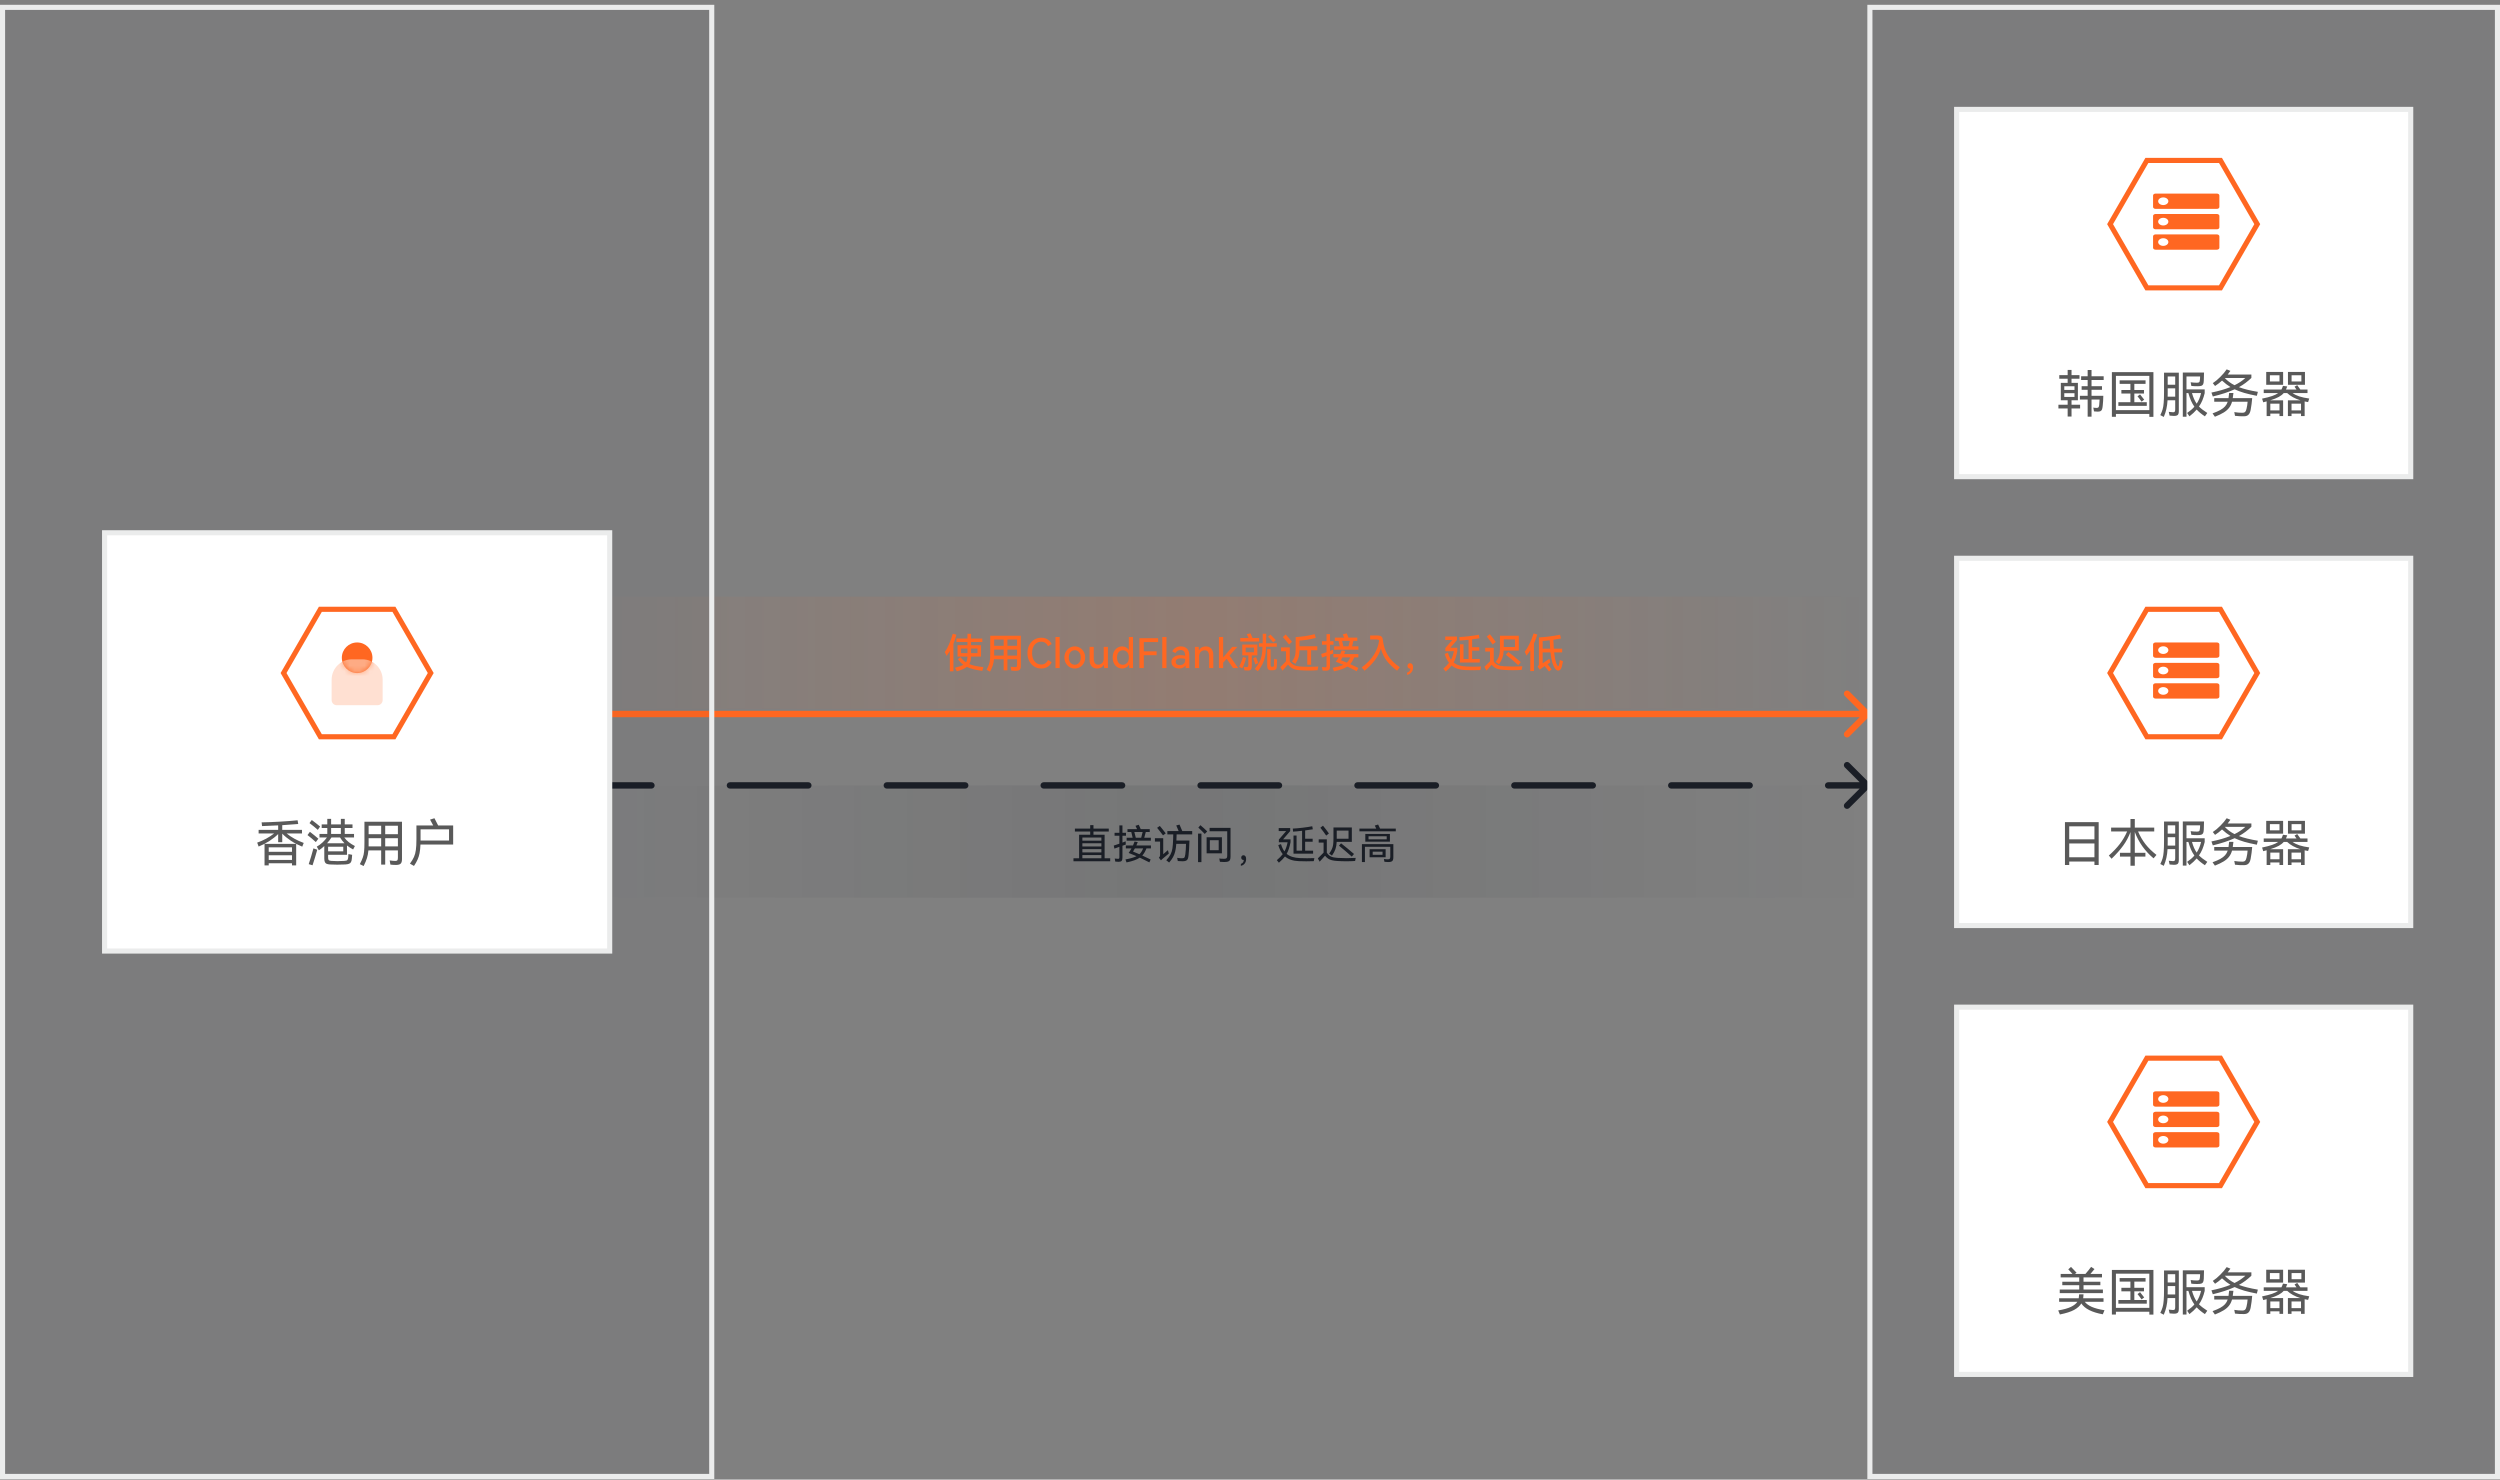 <svg width="490" height="290" viewBox="0 0 490 290" fill="none" xmlns="http://www.w3.org/2000/svg">
<rect x="0" y="0" width="490" height="290" fill="#808080" stroke="none"/>
<rect x="103" y="116.942" width="263" height="22" fill="url(#paint0_linear_673_38348)"/>
<path d="M187.456 124.398C187.291 125.033 187.096 125.628 186.872 126.182V131.582H186.168V127.598C185.949 127.972 185.741 128.294 185.544 128.566L185.176 127.814C185.469 127.404 185.752 126.881 186.024 126.246C186.301 125.606 186.541 124.929 186.744 124.214L187.456 124.398ZM192.528 131.494C191.867 131.404 191.291 131.294 190.8 131.166C190.315 131.044 189.883 130.892 189.504 130.71C189.296 130.876 189.032 131.028 188.712 131.166C188.397 131.305 188.008 131.444 187.544 131.582L187.168 130.886C187.893 130.705 188.44 130.508 188.808 130.294C188.403 130.001 188.051 129.638 187.752 129.206L188.264 128.79C188.557 129.212 188.912 129.556 189.328 129.822C189.429 129.678 189.501 129.516 189.544 129.334C189.592 129.153 189.619 128.94 189.624 128.694H187.68V126.462H189.624V125.83H187.464V125.15H189.624V124.222H190.328V125.15H192.536V125.83H190.328V126.462H192.28V128.694H190.328C190.312 129.324 190.197 129.814 189.984 130.166C190.667 130.444 191.584 130.638 192.736 130.75L192.528 131.494ZM189.624 127.11H188.368V128.014H189.624V127.11ZM191.584 128.014V127.11H190.328V128.014H191.584ZM194.088 124.606H200.088V130.51C200.088 130.772 200.053 130.972 199.984 131.11C199.92 131.249 199.813 131.345 199.664 131.398C199.515 131.457 199.304 131.486 199.032 131.486C198.808 131.486 198.536 131.47 198.216 131.438L198.088 130.678C198.429 130.726 198.712 130.753 198.936 130.758C199.101 130.758 199.211 130.726 199.264 130.662C199.317 130.593 199.344 130.46 199.344 130.262V129.222H197.456V131.382H196.72V129.222H194.816C194.779 129.66 194.701 130.062 194.584 130.43C194.467 130.793 194.288 131.198 194.048 131.646L193.368 131.27C193.587 130.854 193.744 130.51 193.84 130.238C193.936 129.966 194 129.665 194.032 129.334C194.069 128.998 194.088 128.524 194.088 127.91V124.606ZM196.72 126.582V125.342H194.856V126.582H196.72ZM197.456 126.582H199.344V125.342H197.456V126.582ZM194.856 128.494H196.72V127.318H194.856V128.182V128.494ZM197.456 127.318V128.494H199.344V127.318H197.456ZM204.072 130.246C204.387 130.246 204.656 130.169 204.88 130.014C205.104 129.86 205.283 129.644 205.416 129.366L206.12 129.782C205.965 130.161 205.707 130.465 205.344 130.694C204.981 130.918 204.563 131.03 204.088 131.03C203.587 131.03 203.128 130.905 202.712 130.654C202.301 130.398 201.976 130.041 201.736 129.582C201.496 129.124 201.376 128.598 201.376 128.006C201.376 127.414 201.496 126.889 201.736 126.43C201.976 125.972 202.301 125.617 202.712 125.366C203.128 125.116 203.587 124.99 204.088 124.99C204.563 124.99 204.981 125.105 205.344 125.334C205.707 125.558 205.965 125.86 206.12 126.238L205.416 126.654C205.283 126.377 205.104 126.161 204.88 126.006C204.656 125.852 204.387 125.774 204.072 125.774C203.725 125.774 203.416 125.868 203.144 126.054C202.872 126.236 202.661 126.497 202.512 126.838C202.363 127.174 202.288 127.564 202.288 128.006C202.288 128.449 202.363 128.841 202.512 129.182C202.661 129.518 202.872 129.78 203.144 129.966C203.416 130.153 203.725 130.246 204.072 130.246ZM207.697 130.942H206.873V124.854H207.697V130.942ZM208.625 128.862C208.625 128.441 208.719 128.065 208.905 127.734C209.092 127.404 209.34 127.148 209.649 126.966C209.964 126.785 210.303 126.694 210.665 126.694C211.023 126.694 211.356 126.785 211.665 126.966C211.975 127.148 212.223 127.404 212.409 127.734C212.596 128.065 212.689 128.441 212.689 128.862C212.689 129.284 212.596 129.66 212.409 129.99C212.223 130.321 211.975 130.577 211.665 130.758C211.356 130.94 211.023 131.03 210.665 131.03C210.303 131.03 209.964 130.94 209.649 130.758C209.34 130.577 209.092 130.321 208.905 129.99C208.719 129.66 208.625 129.284 208.625 128.862ZM209.489 128.862C209.489 129.3 209.599 129.646 209.817 129.902C210.041 130.158 210.321 130.286 210.657 130.286C210.999 130.286 211.279 130.158 211.497 129.902C211.716 129.646 211.825 129.3 211.825 128.862C211.825 128.425 211.713 128.078 211.489 127.822C211.271 127.566 210.993 127.438 210.657 127.438C210.321 127.438 210.041 127.566 209.817 127.822C209.599 128.078 209.489 128.425 209.489 128.862ZM216.327 126.79H217.151V130.942H216.423C216.413 130.676 216.394 130.452 216.367 130.27C216.234 130.526 216.05 130.718 215.815 130.846C215.581 130.969 215.319 131.03 215.031 131.03C214.583 131.03 214.226 130.884 213.959 130.59C213.693 130.297 213.559 129.873 213.559 129.318V126.79H214.375V129.078C214.375 129.457 214.447 129.753 214.591 129.966C214.735 130.174 214.954 130.278 215.247 130.278C215.546 130.278 215.799 130.172 216.007 129.958C216.221 129.745 216.327 129.444 216.327 129.054V126.79ZM221.254 124.854H222.07V130.942H221.35C221.324 130.58 221.305 130.353 221.294 130.262C221.145 130.518 220.948 130.71 220.702 130.838C220.462 130.966 220.206 131.03 219.934 131.03C219.609 131.03 219.305 130.945 219.022 130.774C218.74 130.604 218.513 130.356 218.342 130.03C218.172 129.7 218.086 129.31 218.086 128.862C218.086 128.42 218.172 128.036 218.342 127.71C218.513 127.38 218.74 127.129 219.022 126.958C219.305 126.782 219.609 126.694 219.934 126.694C220.196 126.694 220.441 126.753 220.67 126.87C220.905 126.988 221.1 127.161 221.254 127.39V124.854ZM220.07 130.294C220.396 130.294 220.673 130.177 220.902 129.942C221.137 129.708 221.254 129.348 221.254 128.862C221.254 128.382 221.137 128.028 220.902 127.798C220.673 127.569 220.396 127.454 220.07 127.454C219.729 127.454 219.454 127.577 219.246 127.822C219.044 128.068 218.942 128.414 218.942 128.862C218.942 129.316 219.044 129.668 219.246 129.918C219.454 130.169 219.729 130.294 220.07 130.294ZM223.328 125.086H226.992V125.846H224.184V127.662H226.696V128.422H224.184V130.942H223.328V125.086ZM228.627 130.942H227.803V124.854H228.627V130.942ZM231.443 126.694C231.939 126.694 232.339 126.841 232.643 127.134C232.952 127.428 233.107 127.849 233.107 128.398V130.942H232.395C232.384 130.702 232.371 130.532 232.355 130.43C232.099 130.83 231.688 131.03 231.123 131.03C230.846 131.03 230.59 130.98 230.355 130.878C230.126 130.777 229.942 130.63 229.803 130.438C229.664 130.246 229.595 130.014 229.595 129.742C229.595 129.332 229.763 129.006 230.099 128.766C230.435 128.526 230.864 128.406 231.387 128.406C231.68 128.406 231.982 128.446 232.291 128.526V128.51C232.291 128.132 232.216 127.854 232.067 127.678C231.918 127.497 231.694 127.406 231.395 127.406C231.155 127.406 230.952 127.46 230.787 127.566C230.627 127.668 230.491 127.817 230.379 128.014L229.771 127.662C229.904 127.369 230.12 127.134 230.419 126.958C230.718 126.782 231.059 126.694 231.443 126.694ZM232.291 129.15C231.971 129.07 231.691 129.03 231.451 129.03C231.131 129.03 230.883 129.092 230.707 129.214C230.531 129.337 230.443 129.508 230.443 129.726C230.443 129.924 230.515 130.081 230.659 130.198C230.803 130.31 230.992 130.366 231.227 130.366C231.52 130.366 231.771 130.284 231.979 130.118C232.187 129.948 232.291 129.713 232.291 129.414V129.15ZM236.337 126.694C236.785 126.694 237.142 126.841 237.409 127.134C237.676 127.428 237.809 127.852 237.809 128.406V130.942H236.985V128.654C236.985 128.27 236.913 127.974 236.769 127.766C236.625 127.558 236.406 127.454 236.113 127.454C235.814 127.454 235.558 127.561 235.345 127.774C235.137 127.982 235.033 128.281 235.033 128.67V130.942H234.209V126.79H234.937C234.948 127.052 234.964 127.278 234.985 127.47C235.124 127.214 235.308 127.022 235.537 126.894C235.772 126.761 236.038 126.694 236.337 126.694ZM240.984 128.494L242.688 130.942H241.68L240.424 129.118L239.736 129.886V130.942H238.912V124.854H239.736V128.854L241.528 126.79H242.512L240.984 128.494ZM246.8 125.054V125.734H243.096V125.054H244.728C244.568 124.681 244.451 124.428 244.376 124.294L245.096 124.142C245.219 124.388 245.352 124.692 245.496 125.054H246.8ZM250.248 126.758H248.144C248.128 127.526 248.064 128.174 247.952 128.702C247.845 129.23 247.683 129.71 247.464 130.142C247.245 130.569 246.941 131.044 246.552 131.566L245.928 131.118C246.312 130.649 246.608 130.22 246.816 129.83C247.024 129.441 247.176 129.012 247.272 128.542C247.368 128.068 247.429 127.473 247.456 126.758H246.744V126.078H247.48V126.062L247.496 124.214H248.184L248.152 126.062V126.078H250.248V126.758ZM249.568 125.902C249.445 125.753 249.155 125.436 248.696 124.95L248.544 124.79L249.008 124.374C249.205 124.572 249.416 124.79 249.64 125.03C249.763 125.153 249.899 125.294 250.048 125.454L249.568 125.902ZM246.44 128.454H245.352V130.494C245.352 130.846 245.296 131.089 245.184 131.222C245.077 131.356 244.883 131.422 244.6 131.422C244.403 131.428 244.173 131.417 243.912 131.39L243.784 130.694C243.955 130.732 244.136 130.75 244.328 130.75C244.461 130.75 244.552 130.716 244.6 130.646C244.648 130.572 244.672 130.449 244.672 130.278V128.454H243.488V126.326H246.44V128.454ZM245.776 126.934H244.152V127.846H245.776V126.934ZM250.304 129.254C250.304 129.596 250.291 130.02 250.264 130.526C250.259 130.836 250.195 131.054 250.072 131.182C249.949 131.31 249.747 131.374 249.464 131.374H249.096C248.845 131.374 248.661 131.305 248.544 131.166C248.427 131.028 248.368 130.812 248.368 130.518V127.246H249.04V130.366C249.04 130.489 249.061 130.574 249.104 130.622C249.147 130.665 249.216 130.686 249.312 130.686H249.416C249.528 130.686 249.603 130.665 249.64 130.622C249.677 130.58 249.696 130.497 249.696 130.374C249.712 129.91 249.72 129.497 249.72 129.134L250.304 129.254ZM244.24 128.974C244.069 129.657 243.819 130.332 243.488 130.998L242.872 130.694C243.005 130.428 243.141 130.116 243.28 129.758C243.424 129.396 243.541 129.065 243.632 128.766L244.24 128.974ZM246.04 130.222L245.944 129.926C245.917 129.846 245.869 129.705 245.8 129.502C245.731 129.3 245.669 129.137 245.616 129.014L246.184 128.79C246.403 129.34 246.549 129.732 246.624 129.966L246.04 130.222ZM254.704 127.446C254.688 128.028 254.624 128.505 254.512 128.878C254.4 129.252 254.195 129.665 253.896 130.118L253.232 129.662C253.445 129.364 253.603 129.092 253.704 128.846C253.805 128.601 253.872 128.334 253.904 128.046C253.936 127.753 253.952 127.35 253.952 126.838V124.87C254.603 124.833 255.245 124.766 255.88 124.67C256.52 124.569 257.115 124.444 257.664 124.294L257.896 125.03C257.421 125.158 256.899 125.27 256.328 125.366C255.757 125.457 255.219 125.521 254.712 125.558V126.67H258.192V127.446H256.976V130.294H256.224V127.446H254.704ZM252.656 126.326C252.533 126.156 252.341 125.916 252.08 125.606C251.824 125.292 251.611 125.044 251.44 124.862L251.992 124.358C252.152 124.518 252.355 124.742 252.6 125.03C252.851 125.318 253.059 125.572 253.224 125.79L252.656 126.326ZM254.864 130.638C255.403 130.676 255.976 130.694 256.584 130.694C257.229 130.694 257.832 130.676 258.392 130.638L258.232 131.366C257.624 131.409 257.056 131.43 256.528 131.43C256 131.43 255.432 131.409 254.824 131.366C254.403 131.34 254.053 131.284 253.776 131.198C253.504 131.118 253.267 131.004 253.064 130.854C252.867 130.705 252.659 130.505 252.44 130.254L251.368 131.454L250.944 130.758L252.048 129.614V127.646H251.08V126.886H252.8V129.606C253.035 129.942 253.304 130.19 253.608 130.35C253.912 130.505 254.331 130.601 254.864 130.638ZM266.248 126.678V127.342H261.488V126.678H262.6L262.352 125.614H261.632V124.966H263.448C263.331 124.678 263.24 124.468 263.176 124.334L263.96 124.142C264.013 124.254 264.059 124.361 264.096 124.462C264.139 124.564 264.176 124.654 264.208 124.734C264.219 124.766 264.248 124.844 264.296 124.966H266.032V125.614H265.272L265.008 126.678H266.248ZM261.312 128.094L260.688 128.31V130.582C260.688 130.817 260.661 130.996 260.608 131.118C260.56 131.246 260.477 131.334 260.36 131.382C260.248 131.436 260.088 131.462 259.88 131.462C259.667 131.462 259.448 131.449 259.224 131.422L259.104 130.734C259.291 130.766 259.493 130.785 259.712 130.79C259.824 130.79 259.899 130.766 259.936 130.718C259.979 130.665 260 130.572 260 130.438V128.558L259.096 128.878L258.952 128.182C259.325 128.07 259.675 127.956 260 127.838V126.366H259.112V125.678H260V124.286H260.688V125.678H261.36V126.366H260.688V127.582C260.864 127.518 261.061 127.441 261.28 127.35L261.312 128.094ZM263.048 125.614L263.304 126.678H264.304C264.395 126.353 264.483 125.998 264.568 125.614H263.048ZM263.688 127.598C263.624 127.764 263.541 127.964 263.44 128.198H266.24V128.854H265.416C265.203 129.398 264.941 129.836 264.632 130.166C265.261 130.454 265.795 130.705 266.232 130.918L265.92 131.566C265.269 131.214 264.653 130.908 264.072 130.646C263.779 130.844 263.419 131.017 262.992 131.166C262.571 131.316 262.059 131.452 261.456 131.574L261.216 130.894C262.149 130.718 262.848 130.521 263.312 130.302C262.907 130.126 262.413 129.924 261.832 129.694C262.003 129.46 262.176 129.18 262.352 128.854H261.344V128.198H262.68C262.824 127.873 262.92 127.63 262.968 127.47L263.688 127.598ZM263.128 128.854C263.016 129.068 262.909 129.249 262.808 129.398C263.091 129.5 263.48 129.66 263.976 129.878C264.248 129.628 264.475 129.286 264.656 128.854H263.128ZM271.032 125.382C271.155 126.529 271.48 127.54 272.008 128.414C272.536 129.289 273.32 130.076 274.36 130.774L273.824 131.454C272.981 130.83 272.304 130.182 271.792 129.51C271.285 128.833 270.907 128.044 270.656 127.142C270.165 128.689 269.099 130.129 267.456 131.462L266.888 130.822C267.981 130.001 268.795 129.15 269.328 128.27C269.861 127.385 270.189 126.473 270.312 125.534C270.264 125.46 270.187 125.409 270.08 125.382C269.979 125.35 269.837 125.334 269.656 125.334H268.544V124.55H269.952C270.304 124.55 270.565 124.614 270.736 124.742C270.907 124.87 271.005 125.084 271.032 125.382ZM276.368 129.982C276.539 129.982 276.68 130.052 276.792 130.19C276.904 130.324 276.96 130.526 276.96 130.798C276.96 131.193 276.851 131.521 276.632 131.782C276.413 132.049 276.133 132.214 275.792 132.278V131.83C276.187 131.724 276.4 131.462 276.432 131.046C276.416 131.052 276.395 131.054 276.368 131.054C276.219 131.054 276.096 131.004 276 130.902C275.909 130.796 275.864 130.668 275.864 130.518C275.864 130.369 275.909 130.244 276 130.142C276.096 130.036 276.219 129.982 276.368 129.982ZM287.84 125.398C287.029 125.484 286.448 125.537 286.096 125.558L286.032 124.862C286.587 124.836 287.229 124.78 287.96 124.694C288.691 124.609 289.32 124.513 289.848 124.406L289.976 125.102C289.597 125.172 289.117 125.241 288.536 125.31V126.854H289.936V127.526H288.536V129.166H290.032V129.854H286.152V126.27H286.848V129.166H287.84V125.398ZM287.456 130.638C288.085 130.66 288.557 130.67 288.872 130.67C289.181 130.67 289.651 130.66 290.28 130.638L290.152 131.334C289.72 131.356 289.227 131.366 288.672 131.366C288.123 131.366 287.627 131.356 287.184 131.334C286.075 131.292 285.184 130.993 284.512 130.438C284.219 130.828 283.837 131.225 283.368 131.63L282.896 131.054C283.349 130.676 283.72 130.294 284.008 129.91C283.656 129.452 283.376 128.87 283.168 128.166L283.792 127.95C283.936 128.473 284.141 128.921 284.408 129.294C284.643 128.852 284.829 128.297 284.968 127.63H283.288V127.014L284.648 125.446H283.264V124.758H285.568V125.446L284.256 126.958H285.632V127.614C285.547 128.084 285.445 128.497 285.328 128.854C285.216 129.206 285.075 129.534 284.904 129.838C285.203 130.094 285.56 130.286 285.976 130.414C286.397 130.537 286.891 130.612 287.456 130.638ZM292.552 126.31C292.419 126.108 292.232 125.844 291.992 125.518C291.752 125.188 291.56 124.937 291.416 124.766L292.008 124.302C292.163 124.478 292.357 124.721 292.592 125.03C292.827 125.34 293.019 125.604 293.168 125.822L292.552 126.31ZM293.152 129.742C293.392 129.422 293.571 129.132 293.688 128.87C293.805 128.604 293.885 128.313 293.928 127.998C293.971 127.684 293.992 127.27 293.992 126.758V124.606H297.688V127.518H294.72C294.699 128.062 294.619 128.532 294.48 128.926C294.347 129.321 294.12 129.745 293.8 130.198L293.152 129.742ZM296.936 126.814V125.326H294.736V126.814H296.936ZM294.832 130.59C295.525 130.628 296.12 130.646 296.616 130.646C297.112 130.646 297.704 130.628 298.392 130.59L298.248 131.302C297.709 131.34 297.133 131.358 296.52 131.358C295.901 131.358 295.323 131.34 294.784 131.302C294.357 131.276 294.003 131.228 293.72 131.158C293.437 131.089 293.189 130.988 292.976 130.854C292.768 130.721 292.565 130.537 292.368 130.302L291.664 131.086L291.352 131.438L290.936 130.694L292.04 129.614V127.702H291.104V126.966H292.776V129.63C292.989 129.95 293.245 130.182 293.544 130.326C293.848 130.47 294.277 130.558 294.832 130.59ZM295.624 127.774C295.992 128.052 296.408 128.38 296.872 128.758C297.336 129.132 297.736 129.47 298.072 129.774L297.576 130.374C297.235 130.065 296.824 129.705 296.344 129.294C295.864 128.884 295.467 128.558 295.152 128.318L295.624 127.774ZM301.32 124.358C301.123 125.004 300.901 125.593 300.656 126.126V131.534H299.936V127.47C299.717 127.828 299.469 128.174 299.192 128.51L298.848 127.75C299.173 127.329 299.496 126.785 299.816 126.118C300.136 125.452 300.392 124.798 300.584 124.158L301.32 124.358ZM306.336 129.59C306.325 129.686 306.296 129.846 306.248 130.07C306.2 130.289 306.155 130.484 306.112 130.654C306.043 130.926 305.949 131.124 305.832 131.246C305.715 131.374 305.571 131.438 305.4 131.438C305.219 131.438 305.04 131.34 304.864 131.142C304.688 130.95 304.525 130.649 304.376 130.238C304.163 129.668 304.003 128.878 303.896 127.87H302.36V130.006C302.408 129.974 302.464 129.937 302.528 129.894C302.592 129.852 302.661 129.804 302.736 129.75L303.672 129.126L303.872 129.83L303.312 130.19C303.653 130.585 303.925 130.926 304.128 131.214L303.6 131.606C303.445 131.393 303.168 131.044 302.768 130.558C302.709 130.596 302.656 130.63 302.608 130.662C302.565 130.689 302.528 130.713 302.496 130.734C302.251 130.9 302.011 131.073 301.776 131.254L301.384 130.646C301.475 130.561 301.536 130.484 301.568 130.414C301.605 130.345 301.624 130.265 301.624 130.174V124.942C302.291 124.9 302.989 124.833 303.72 124.742C304.451 124.646 305.136 124.534 305.776 124.406L305.952 125.142C305.531 125.233 305.035 125.318 304.464 125.398C304.469 125.932 304.496 126.51 304.544 127.134H306.184V127.87H304.608C304.715 128.836 304.864 129.572 305.056 130.078C305.109 130.222 305.171 130.348 305.24 130.454C305.315 130.556 305.368 130.606 305.4 130.606C305.427 130.606 305.459 130.561 305.496 130.47C305.539 130.374 305.576 130.262 305.608 130.134C305.656 129.862 305.699 129.604 305.736 129.358L306.336 129.59ZM302.36 127.134H303.832C303.805 126.761 303.776 126.214 303.744 125.494C303.141 125.574 302.68 125.625 302.36 125.646V127.134Z" fill="#FF6721"/>
<rect x="103" y="153.942" width="263" height="22" fill="url(#paint1_linear_673_38348)"/>
<path d="M120 153.317C119.655 153.317 119.375 153.597 119.375 153.942C119.375 154.287 119.655 154.567 120 154.567V153.317ZM366.442 154.384C366.686 154.14 366.686 153.744 366.442 153.5L362.464 149.523C362.22 149.279 361.825 149.279 361.581 149.523C361.337 149.767 361.337 150.163 361.581 150.407L365.116 153.942L361.581 157.478C361.337 157.722 361.337 158.118 361.581 158.362C361.825 158.606 362.22 158.606 362.464 158.362L366.442 154.384ZM127.688 154.567C128.033 154.567 128.312 154.287 128.312 153.942C128.312 153.597 128.033 153.317 127.688 153.317V154.567ZM143.062 153.317C142.717 153.317 142.438 153.597 142.438 153.942C142.438 154.287 142.717 154.567 143.062 154.567V153.317ZM158.438 154.567C158.783 154.567 159.062 154.287 159.062 153.942C159.062 153.597 158.783 153.317 158.438 153.317V154.567ZM173.812 153.317C173.467 153.317 173.188 153.597 173.188 153.942C173.188 154.287 173.467 154.567 173.812 154.567V153.317ZM189.188 154.567C189.533 154.567 189.812 154.287 189.812 153.942C189.812 153.597 189.533 153.317 189.188 153.317V154.567ZM204.562 153.317C204.217 153.317 203.938 153.597 203.938 153.942C203.938 154.287 204.217 154.567 204.562 154.567V153.317ZM219.938 154.567C220.283 154.567 220.562 154.287 220.562 153.942C220.562 153.597 220.283 153.317 219.938 153.317V154.567ZM235.312 153.317C234.967 153.317 234.688 153.597 234.688 153.942C234.688 154.287 234.967 154.567 235.312 154.567V153.317ZM250.688 154.567C251.033 154.567 251.312 154.287 251.312 153.942C251.312 153.597 251.033 153.317 250.688 153.317V154.567ZM266.062 153.317C265.717 153.317 265.438 153.597 265.438 153.942C265.438 154.287 265.717 154.567 266.062 154.567V153.317ZM281.438 154.567C281.783 154.567 282.062 154.287 282.062 153.942C282.062 153.597 281.783 153.317 281.438 153.317V154.567ZM296.812 153.317C296.467 153.317 296.188 153.597 296.188 153.942C296.188 154.287 296.467 154.567 296.812 154.567V153.317ZM312.188 154.567C312.533 154.567 312.812 154.287 312.812 153.942C312.812 153.597 312.533 153.317 312.188 153.317V154.567ZM327.562 153.317C327.217 153.317 326.938 153.597 326.938 153.942C326.938 154.287 327.217 154.567 327.562 154.567V153.317ZM342.938 154.567C343.283 154.567 343.562 154.287 343.562 153.942C343.562 153.597 343.283 153.317 342.938 153.317V154.567ZM358.312 153.317C357.967 153.317 357.688 153.597 357.688 153.942C357.688 154.287 357.967 154.567 358.312 154.567V153.317ZM120 154.567H127.688V153.317H120V154.567ZM143.062 154.567H158.438V153.317H143.062V154.567ZM173.812 154.567H189.188V153.317H173.812V154.567ZM204.562 154.567H219.938V153.317H204.562V154.567ZM235.312 154.567H250.688V153.317H235.312V154.567ZM266.062 154.567H281.438V153.317H266.062V154.567ZM296.812 154.567H312.188V153.317H296.812V154.567ZM327.562 154.567H342.938V153.317H327.562V154.567ZM358.312 154.567H366V153.317H358.312V154.567ZM120 153.317C119.655 153.317 119.375 153.597 119.375 153.942C119.375 154.287 119.655 154.567 120 154.567V153.317ZM366.442 154.384C366.686 154.14 366.686 153.744 366.442 153.5L362.464 149.523C362.22 149.279 361.825 149.279 361.581 149.523C361.337 149.767 361.337 150.163 361.581 150.407L365.116 153.942L361.581 157.478C361.337 157.722 361.337 158.118 361.581 158.362C361.825 158.606 362.22 158.606 362.464 158.362L366.442 154.384ZM127.688 154.567C128.033 154.567 128.312 154.287 128.312 153.942C128.312 153.597 128.033 153.317 127.688 153.317V154.567ZM143.062 153.317C142.717 153.317 142.438 153.597 142.438 153.942C142.438 154.287 142.717 154.567 143.062 154.567V153.317ZM158.438 154.567C158.783 154.567 159.062 154.287 159.062 153.942C159.062 153.597 158.783 153.317 158.438 153.317V154.567ZM173.812 153.317C173.467 153.317 173.188 153.597 173.188 153.942C173.188 154.287 173.467 154.567 173.812 154.567V153.317ZM189.188 154.567C189.533 154.567 189.812 154.287 189.812 153.942C189.812 153.597 189.533 153.317 189.188 153.317V154.567ZM204.562 153.317C204.217 153.317 203.938 153.597 203.938 153.942C203.938 154.287 204.217 154.567 204.562 154.567V153.317ZM219.938 154.567C220.283 154.567 220.562 154.287 220.562 153.942C220.562 153.597 220.283 153.317 219.938 153.317V154.567ZM235.312 153.317C234.967 153.317 234.688 153.597 234.688 153.942C234.688 154.287 234.967 154.567 235.312 154.567V153.317ZM250.688 154.567C251.033 154.567 251.312 154.287 251.312 153.942C251.312 153.597 251.033 153.317 250.688 153.317V154.567ZM266.062 153.317C265.717 153.317 265.438 153.597 265.438 153.942C265.438 154.287 265.717 154.567 266.062 154.567V153.317ZM281.438 154.567C281.783 154.567 282.062 154.287 282.062 153.942C282.062 153.597 281.783 153.317 281.438 153.317V154.567ZM296.812 153.317C296.467 153.317 296.188 153.597 296.188 153.942C296.188 154.287 296.467 154.567 296.812 154.567V153.317ZM312.188 154.567C312.533 154.567 312.812 154.287 312.812 153.942C312.812 153.597 312.533 153.317 312.188 153.317V154.567ZM327.562 153.317C327.217 153.317 326.938 153.597 326.938 153.942C326.938 154.287 327.217 154.567 327.562 154.567V153.317ZM342.938 154.567C343.283 154.567 343.562 154.287 343.562 153.942C343.562 153.597 343.283 153.317 342.938 153.317V154.567ZM358.312 153.317C357.967 153.317 357.688 153.597 357.688 153.942C357.688 154.287 357.967 154.567 358.312 154.567V153.317ZM120 154.567H127.688V153.317H120V154.567ZM143.062 154.567H158.438V153.317H143.062V154.567ZM173.812 154.567H189.188V153.317H173.812V154.567ZM204.562 154.567H219.938V153.317H204.562V154.567ZM235.312 154.567H250.688V153.317H235.312V154.567ZM266.062 154.567H281.438V153.317H266.062V154.567ZM296.812 154.567H312.188V153.317H296.812V154.567ZM327.562 154.567H342.938V153.317H327.562V154.567ZM358.312 154.567H366V153.317H358.312V154.567Z" fill="#1A1E26"/>
<path d="M120 139.317C119.655 139.317 119.375 139.597 119.375 139.942C119.375 140.287 119.655 140.567 120 140.567V139.317ZM366.442 140.384C366.686 140.14 366.686 139.744 366.442 139.5L362.464 135.523C362.22 135.279 361.825 135.279 361.581 135.523C361.337 135.767 361.337 136.163 361.581 136.407L365.116 139.942L361.581 143.478C361.337 143.722 361.337 144.118 361.581 144.362C361.825 144.606 362.22 144.606 362.464 144.362L366.442 140.384ZM120 140.567H366V139.317H120V140.567Z" fill="#FF6721"/>
<path d="M216.504 163.602V168.226H217.6V168.802H210.4V168.226H211.504V163.602H213.68V162.978H210.68V162.402H213.68V161.722H214.32V162.402H217.32V162.978H214.32V163.602H216.504ZM215.872 164.77V164.154H212.144V164.77H215.872ZM212.144 165.906H215.872V165.282H212.144V165.906ZM215.872 166.426H212.144V167.066H215.872V166.426ZM215.872 167.594H212.144V168.226H215.872V167.594ZM225.568 164.194V164.77H220.824V164.194H222L221.728 163.066H220.984V162.506H222.864C222.768 162.282 222.664 162.066 222.552 161.858L223.2 161.65C223.28 161.805 223.405 162.09 223.576 162.506H225.352V163.066H224.576L224.272 164.194H225.568ZM220.656 165.538L220 165.762V168.074C220 168.4 219.944 168.621 219.832 168.738C219.725 168.856 219.533 168.914 219.256 168.914C219.027 168.914 218.805 168.901 218.592 168.874L218.488 168.274C218.739 168.312 218.957 168.33 219.144 168.33C219.245 168.33 219.312 168.306 219.344 168.258C219.381 168.205 219.4 168.112 219.4 167.978V165.978C219.059 166.096 218.733 166.213 218.424 166.33L218.296 165.73C218.525 165.666 218.893 165.544 219.4 165.362V163.81H218.456V163.226H219.4V161.778H220V163.226H220.696V163.81H220V165.146L220.192 165.074L220.624 164.898L220.656 165.538ZM223.96 163.066H222.328L222.616 164.194H223.672L223.96 163.066ZM225.584 166.29H224.704C224.475 166.882 224.203 167.346 223.888 167.682C224.608 168.013 225.155 168.274 225.528 168.466L225.272 169.026C224.707 168.728 224.083 168.418 223.4 168.098C223.107 168.296 222.752 168.469 222.336 168.618C221.92 168.773 221.408 168.912 220.8 169.034L220.584 168.45C221.56 168.269 222.285 168.056 222.76 167.81C222.088 167.522 221.573 167.312 221.216 167.178C221.397 166.928 221.581 166.632 221.768 166.29H220.664V165.714H222.064C222.208 165.41 222.312 165.154 222.376 164.946L223 165.05C222.899 165.317 222.808 165.538 222.728 165.714H225.584V166.29ZM223.32 167.426C223.48 167.282 223.616 167.12 223.728 166.938C223.845 166.757 223.955 166.541 224.056 166.29H222.44C222.312 166.536 222.189 166.741 222.072 166.906C222.381 167.018 222.797 167.192 223.32 167.426ZM230.616 163.538L230.584 164.53C230.584 164.626 230.581 164.698 230.576 164.746H233.136C233.099 165.978 233.037 166.96 232.952 167.69C232.92 167.994 232.867 168.224 232.792 168.378C232.717 168.533 232.6 168.642 232.44 168.706C232.285 168.776 232.064 168.81 231.776 168.81C231.472 168.81 231.163 168.794 230.848 168.762L230.72 168.138C231.067 168.192 231.376 168.218 231.648 168.218C231.819 168.218 231.944 168.2 232.024 168.162C232.109 168.125 232.171 168.058 232.208 167.962C232.251 167.861 232.288 167.698 232.32 167.474C232.4 166.898 232.445 166.205 232.456 165.394H230.552C230.515 165.97 230.445 166.461 230.344 166.866C230.248 167.272 230.107 167.645 229.92 167.986C229.733 168.328 229.477 168.685 229.152 169.058L228.592 168.618C228.965 168.202 229.24 167.824 229.416 167.482C229.597 167.136 229.723 166.744 229.792 166.306C229.861 165.864 229.909 165.242 229.936 164.442C229.947 164.293 229.952 164.074 229.952 163.786C229.957 163.733 229.96 163.65 229.96 163.538H228.8V162.89H231.016L230.544 161.786L231.184 161.618C231.243 161.746 231.323 161.933 231.424 162.178C231.531 162.418 231.632 162.656 231.728 162.89H233.672V163.538H230.616ZM227.952 163.73C227.835 163.56 227.651 163.32 227.4 163.01C227.155 162.696 226.952 162.442 226.792 162.25L227.328 161.882C227.509 162.096 227.704 162.336 227.912 162.602C228.125 162.869 228.317 163.114 228.488 163.338L227.952 163.73ZM229.088 167.298C228.539 167.741 228.125 168.088 227.848 168.338C227.773 168.402 227.672 168.498 227.544 168.626L227.144 168.106C227.24 168.005 227.301 167.922 227.328 167.858C227.36 167.789 227.376 167.706 227.376 167.61V164.954H226.36V164.29H227.992V167.426L228.912 166.626L229.088 167.298ZM235.28 161.738C235.456 161.877 235.683 162.074 235.96 162.33C236.237 162.581 236.456 162.789 236.616 162.954L236.136 163.458C235.992 163.298 235.787 163.09 235.52 162.834C235.259 162.573 235.043 162.365 234.872 162.21L235.28 161.738ZM241.184 167.866C241.184 168.17 241.147 168.4 241.072 168.554C240.997 168.709 240.872 168.813 240.696 168.866C240.52 168.925 240.259 168.954 239.912 168.954C239.677 168.954 239.408 168.941 239.104 168.914L238.976 168.266C239.243 168.304 239.544 168.322 239.88 168.322C240.067 168.322 240.205 168.304 240.296 168.266C240.387 168.229 240.448 168.165 240.48 168.074C240.517 167.978 240.536 167.834 240.536 167.642V162.93H237.08V162.266H241.184V167.866ZM234.816 163.386H235.48V168.978H234.816V163.386ZM236.496 164.098H239.496V167.25H236.496V164.098ZM237.128 164.682V166.642H238.864V164.682H237.128ZM243.72 167.626C243.875 167.626 244 167.688 244.096 167.81C244.192 167.928 244.24 168.112 244.24 168.362C244.24 168.725 244.144 169.024 243.952 169.258C243.765 169.493 243.517 169.64 243.208 169.698V169.322C243.571 169.21 243.763 168.952 243.784 168.546C243.768 168.552 243.744 168.554 243.712 168.554C243.579 168.554 243.472 168.509 243.392 168.418C243.317 168.328 243.28 168.218 243.28 168.09C243.28 167.957 243.32 167.848 243.4 167.762C243.485 167.672 243.592 167.626 243.72 167.626ZM255.208 162.834C254.472 162.925 253.883 162.981 253.44 163.002L253.384 162.402C253.939 162.376 254.581 162.32 255.312 162.234C256.043 162.149 256.672 162.053 257.2 161.946L257.312 162.546C256.795 162.632 256.293 162.704 255.808 162.762V164.394H257.28V164.978H255.808V166.73H257.368V167.322H253.528V163.762H254.128V166.73H255.208V162.834ZM254.784 168.186C255.413 168.208 255.885 168.218 256.2 168.218C256.515 168.218 256.987 168.208 257.616 168.186L257.504 168.786C257.072 168.808 256.581 168.818 256.032 168.818C255.488 168.818 254.995 168.808 254.552 168.786C253.421 168.744 252.523 168.437 251.856 167.866C251.536 168.282 251.139 168.69 250.664 169.09L250.256 168.594C250.736 168.194 251.123 167.8 251.416 167.41C251.043 166.946 250.752 166.354 250.544 165.634L251.08 165.45C251.245 166.026 251.469 166.504 251.752 166.882C252.029 166.397 252.235 165.797 252.368 165.082H250.656V164.554L252.088 162.89H250.624V162.298H252.88V162.89L251.488 164.506H252.944V165.066C252.853 165.552 252.747 165.976 252.624 166.338C252.507 166.701 252.36 167.04 252.184 167.354C252.493 167.616 252.861 167.813 253.288 167.946C253.715 168.08 254.213 168.16 254.784 168.186ZM259.936 163.778C259.797 163.57 259.608 163.304 259.368 162.978C259.128 162.653 258.936 162.405 258.792 162.234L259.304 161.834C259.464 162.021 259.661 162.269 259.896 162.578C260.131 162.882 260.32 163.141 260.464 163.354L259.936 163.778ZM261.992 165.002C261.965 165.557 261.883 166.032 261.744 166.426C261.611 166.821 261.384 167.245 261.064 167.698L260.512 167.306C260.752 166.981 260.931 166.685 261.048 166.418C261.171 166.152 261.253 165.861 261.296 165.546C261.339 165.226 261.36 164.81 261.36 164.298V162.178H264.96V165.002H261.992ZM264.312 164.394V162.802H262V164.394H264.312ZM262.16 168.146C262.853 168.184 263.448 168.202 263.944 168.202C264.44 168.202 265.032 168.184 265.72 168.146L265.6 168.754C265.061 168.792 264.483 168.81 263.864 168.81C263.245 168.81 262.664 168.792 262.12 168.754C261.693 168.728 261.341 168.68 261.064 168.61C260.787 168.541 260.541 168.437 260.328 168.298C260.115 168.16 259.907 167.968 259.704 167.722L258.656 168.89L258.296 168.25L259.424 167.114V165.146H258.464V164.514H260.056V167.13C260.285 167.477 260.555 167.725 260.864 167.874C261.179 168.024 261.611 168.114 262.16 168.146ZM262.848 165.29C263.195 165.557 263.616 165.896 264.112 166.306C264.608 166.712 265.032 167.069 265.384 167.378L264.952 167.898C264.611 167.584 264.184 167.21 263.672 166.778C263.16 166.341 262.749 166 262.44 165.754L262.848 165.29ZM273.576 162.402V162.946H266.448V162.402H269.744C269.68 162.264 269.584 162.066 269.456 161.81L270.112 161.602C270.261 161.885 270.389 162.152 270.496 162.402H273.576ZM267.6 164.962V163.45H272.424V164.962H267.6ZM268.232 164.506H271.792V163.906H268.232V164.506ZM266.936 168.97V165.45H273.096V168.042C273.096 168.288 273.064 168.474 273 168.602C272.936 168.736 272.832 168.829 272.688 168.882C272.544 168.936 272.339 168.962 272.072 168.962C271.832 168.962 271.592 168.946 271.352 168.914L271.24 168.362C271.523 168.405 271.789 168.426 272.04 168.426C272.216 168.426 272.336 168.386 272.4 168.306C272.464 168.221 272.496 168.082 272.496 167.89V165.97H267.528V168.97H266.936ZM268.44 166.442H271.584V168.026H268.44V166.442ZM269.048 167.538H270.976V166.922H269.048V167.538Z" fill="#1A1E26"/>
<rect x="0.5" y="1.442" width="139" height="287.942" fill="#1A1E26" fill-opacity="0.03"/>
<rect x="0.5" y="1.442" width="139" height="287.942" stroke="#EBECEC"/>
<rect x="20.5" y="104.423" width="99" height="81.981" fill="white"/>
<rect x="20.5" y="104.423" width="99" height="81.981" stroke="#EBECEC"/>
<path d="M55.577 131.913L62.789 119.423L77.211 119.423L84.423 131.913L77.211 144.404H62.789L55.577 131.913Z" fill="white" stroke="#FF6721"/>
<path opacity="0.2" d="M65 133.224C65 131.015 66.791 129.224 69 129.224H71C73.209 129.224 75 131.015 75 133.224V137.224C75 137.777 74.552 138.224 74 138.224H66C65.448 138.224 65 137.777 65 137.224V133.224Z" fill="#FF6721"/>
<circle cx="70" cy="128.923" r="3" fill="#FF6721"/>
<mask id="mask0_673_38348" style="mask-type:alpha" maskUnits="userSpaceOnUse" x="67" y="125" width="6" height="7">
<circle cx="70" cy="128.923" r="3" fill="#1A1E26"/>
</mask>
<g mask="url(#mask0_673_38348)">
<path d="M65 133.224C65 131.015 66.791 129.224 69 129.224H71C73.209 129.224 75 131.015 75 133.224V137.224C75 137.777 74.552 138.224 74 138.224H66C65.448 138.224 65 137.777 65 137.224V133.224Z" fill="#FEAB84"/>
</g>
<path d="M56.19 163.364C57.097 164.11 58.21 164.727 59.53 165.214L59.24 165.944C58.447 165.624 57.717 165.247 57.05 164.814C56.39 164.374 55.813 163.9 55.32 163.394V165.074H54.52V163.474C54.047 163.947 53.473 164.4 52.8 164.834C52.127 165.267 51.423 165.63 50.69 165.924L50.41 165.154C51.003 164.947 51.587 164.69 52.16 164.384C52.74 164.07 53.26 163.73 53.72 163.364H50.69V162.654H54.52V161.774C53.3 161.847 52.247 161.894 51.36 161.914L51.28 161.184C52.28 161.17 53.47 161.124 54.85 161.044C56.237 160.964 57.397 160.874 58.33 160.774L58.45 161.504C57.69 161.577 56.647 161.654 55.32 161.734V162.654H59.19V163.364H56.19ZM52.67 169.624H51.85V165.404H58.05V169.614H57.23V169.204H52.67V169.624ZM57.23 166.954V166.074H52.67V166.954H57.23ZM52.67 167.634V168.544H57.23V167.634H52.67ZM68.01 167.544H64.31V168.054C64.31 168.314 64.347 168.487 64.42 168.574C64.5 168.66 64.667 168.714 64.92 168.734C65.373 168.767 65.787 168.784 66.16 168.784C66.553 168.784 67 168.767 67.5 168.734C67.7 168.72 67.847 168.697 67.94 168.664C68.033 168.624 68.1 168.56 68.14 168.474C68.187 168.387 68.223 168.247 68.25 168.054C68.277 167.84 68.29 167.62 68.29 167.394L69.02 167.544C69.02 167.644 69.007 167.814 68.98 168.054L68.96 168.284C68.94 168.577 68.887 168.8 68.8 168.954C68.72 169.114 68.593 169.227 68.42 169.294C68.247 169.367 68 169.414 67.68 169.434C67.207 169.46 66.68 169.474 66.1 169.474C65.567 169.474 65.087 169.46 64.66 169.434C64.387 169.414 64.17 169.37 64.01 169.304C63.857 169.237 63.743 169.12 63.67 168.954C63.597 168.787 63.56 168.55 63.56 168.244V165.824C63.173 166.177 62.82 166.457 62.5 166.664L62.09 165.944C62.463 165.737 62.827 165.474 63.18 165.154C63.533 164.827 63.833 164.49 64.08 164.144H62.62V163.454H64.15V162.284H63.05V161.584H64.15V160.504H64.9V161.584H66.81V160.504H67.57V161.584H69.09V162.284H67.57V163.454H69.39V164.144H67.48C67.72 164.484 68.007 164.787 68.34 165.054C68.68 165.32 69.087 165.577 69.56 165.824L69.21 166.494C68.77 166.26 68.37 166 68.01 165.714V167.544ZM62.29 162.654C62.077 162.46 61.807 162.23 61.48 161.964C61.153 161.697 60.88 161.484 60.66 161.324L61.11 160.724C61.343 160.89 61.62 161.1 61.94 161.354C62.267 161.607 62.533 161.824 62.74 162.004L62.29 162.654ZM66.81 162.284H64.9V163.454H66.81V162.284ZM61.9 165.044C61.667 164.824 61.393 164.584 61.08 164.324C60.773 164.064 60.503 163.847 60.27 163.674L60.74 163.034C60.98 163.214 61.263 163.437 61.59 163.704C61.917 163.964 62.187 164.19 62.4 164.384L61.9 165.044ZM64.96 164.144C64.753 164.49 64.467 164.87 64.1 165.284H67.52C67.2 164.957 66.91 164.577 66.65 164.144H64.96ZM64.31 166.864H67.28V165.964H64.31V166.864ZM60.51 169.374C60.59 169.154 60.75 168.644 60.99 167.844C61.23 167.037 61.377 166.517 61.43 166.284L62.18 166.544C62.133 166.757 61.983 167.277 61.73 168.104C61.483 168.93 61.327 169.427 61.26 169.594L60.51 169.374ZM71.43 161.054H78.79V168.364C78.79 168.797 78.71 169.094 78.55 169.254C78.397 169.42 78.127 169.51 77.74 169.524C77.347 169.537 76.94 169.517 76.52 169.464L76.38 168.644C76.873 168.71 77.237 168.744 77.47 168.744C77.683 168.744 77.823 168.7 77.89 168.614C77.957 168.52 77.99 168.344 77.99 168.084V166.674H75.5V169.464H74.71V166.674H72.21C72.163 167.22 72.067 167.727 71.92 168.194C71.78 168.654 71.563 169.17 71.27 169.744L70.53 169.374C70.797 168.854 70.99 168.417 71.11 168.064C71.237 167.71 71.32 167.324 71.36 166.904C71.407 166.477 71.43 165.887 71.43 165.134V161.054ZM74.71 163.504V161.844H72.25V163.504H74.71ZM75.5 163.504H77.99V161.844H75.5V163.504ZM72.25 165.894H74.71V164.284H72.25V165.434V165.894ZM75.5 164.284V165.894H77.99V164.284H75.5ZM88.82 161.794V165.524H82.41C82.383 166.184 82.327 166.744 82.24 167.204C82.153 167.657 82.023 168.077 81.85 168.464C81.683 168.85 81.447 169.27 81.14 169.724L80.35 169.274C80.703 168.794 80.967 168.357 81.14 167.964C81.32 167.564 81.443 167.104 81.51 166.584C81.583 166.057 81.62 165.357 81.62 164.484V161.794H84.91C84.61 161.207 84.403 160.824 84.29 160.644L85.15 160.374C85.277 160.58 85.52 161.054 85.88 161.794H88.82ZM82.43 164.744H88.01V162.544H82.43V164.324V164.744Z" fill="#595959"/>
<rect x="366.5" y="1.442" width="123" height="287.942" fill="#1A1E26" fill-opacity="0.03"/>
<rect x="366.5" y="1.442" width="123" height="287.942" stroke="#EBECEC"/>
<rect x="383.5" y="21.442" width="89" height="71.981" fill="white"/>
<rect x="383.5" y="21.442" width="89" height="71.981" stroke="#EBECEC"/>
<path d="M413.577 43.933L420.789 31.442L435.211 31.442L442.423 43.933L435.211 56.423H420.789L413.577 43.933Z" fill="white" stroke="#FF6721"/>
<path fill-rule="evenodd" clip-rule="evenodd" d="M422.5 37.942C422.224 37.942 422 38.11 422 38.317V40.567C422 40.774 422.224 40.942 422.5 40.942H434.5C434.776 40.942 435 40.774 435 40.567V38.317C435 38.11 434.776 37.942 434.5 37.942H422.5ZM424 40.192C424.552 40.192 425 39.856 425 39.442C425 39.028 424.552 38.692 424 38.692C423.448 38.692 423 39.028 423 39.442C423 39.856 423.448 40.192 424 40.192Z" fill="#FF6721"/>
<path fill-rule="evenodd" clip-rule="evenodd" d="M422.5 41.942C422.224 41.942 422 42.11 422 42.317V44.567C422 44.774 422.224 44.942 422.5 44.942H434.5C434.776 44.942 435 44.774 435 44.567V42.317C435 42.11 434.776 41.942 434.5 41.942H422.5ZM424 44.192C424.552 44.192 425 43.856 425 43.442C425 43.028 424.552 42.692 424 42.692C423.448 42.692 423 43.028 423 43.442C423 43.856 423.448 44.192 424 44.192Z" fill="#FF6721"/>
<path fill-rule="evenodd" clip-rule="evenodd" d="M422.5 45.942C422.224 45.942 422 46.11 422 46.317V48.567C422 48.774 422.224 48.942 422.5 48.942H434.5C434.776 48.942 435 48.774 435 48.567V46.317C435 46.11 434.776 45.942 434.5 45.942H422.5ZM424 48.192C424.552 48.192 425 47.856 425 47.442C425 47.028 424.552 46.692 424 46.692C423.448 46.692 423 47.028 423 47.442C423 47.856 423.448 48.192 424 48.192Z" fill="#FF6721"/>
<path d="M407.27 78.453H406.02V79.333H407.7V80.063H406.02V81.643H405.26V80.063H403.45V79.333H405.26V78.453H403.92V75.043H405.26V74.233H403.62V73.523H405.26V72.513H406.02V73.523H407.58V74.233H406.02V75.043H407.27V78.453ZM412.32 74.483H409.94V75.693H411.99V76.403H409.94V77.583H412.25C412.237 78.27 412.197 78.93 412.13 79.563C412.097 79.863 412.05 80.093 411.99 80.253C411.93 80.406 411.833 80.516 411.7 80.583C411.567 80.65 411.377 80.683 411.13 80.683C410.917 80.683 410.683 80.666 410.43 80.633L410.28 79.883C410.313 79.89 410.39 79.903 410.51 79.923C410.637 79.943 410.777 79.953 410.93 79.953C411.097 79.953 411.217 79.916 411.29 79.843C411.363 79.763 411.413 79.623 411.44 79.423C411.48 79.05 411.507 78.676 411.52 78.303H409.94V81.663H409.18V78.303H407.66V77.583H409.18V76.403H408V75.693H409.18V74.483H407.9V73.743H409.18V72.523H409.94V73.743H412.32V74.483ZM406.6 76.423V75.703H404.6V76.423H406.6ZM406.6 77.073H404.6V77.793H406.6V77.073ZM413.93 81.693V72.943H422.07V81.703H421.27V81.133H414.72V81.693H413.93ZM414.72 73.673V80.383H421.27V73.673H414.72ZM418.33 77.133V78.833H420.77V79.553H415.2V78.833H417.56V77.133H415.79V76.443H417.56V75.233H415.45V74.543H420.53V75.233H418.33V76.443H420.22V77.133H418.33ZM419.45 77.303C419.77 77.683 420.04 78.026 420.26 78.333L419.75 78.723C419.463 78.31 419.197 77.963 418.95 77.683L419.45 77.303ZM431 79.683C431.387 80.076 431.93 80.496 432.63 80.943L432.16 81.603C431.473 81.15 430.937 80.706 430.55 80.273C430.19 80.7 429.717 81.143 429.13 81.603L428.68 80.943C429.273 80.536 429.747 80.126 430.1 79.713C429.853 79.366 429.633 78.976 429.44 78.543C429.253 78.11 429.08 77.61 428.92 77.043H428.55V81.683H427.83V73.023H431.99L431.94 74.663C431.927 74.956 431.883 75.176 431.81 75.323C431.743 75.463 431.623 75.563 431.45 75.623C431.277 75.676 431.01 75.703 430.65 75.703C430.263 75.703 429.88 75.683 429.5 75.643L429.37 74.923C429.77 74.983 430.167 75.013 430.56 75.013C430.733 75.013 430.863 74.996 430.95 74.963C431.037 74.923 431.093 74.866 431.12 74.793C431.153 74.713 431.173 74.6 431.18 74.453C431.193 74.36 431.203 74.253 431.21 74.133C431.217 74.006 431.22 73.89 431.22 73.783H428.55V76.323H432.12V77.053C431.993 77.573 431.84 78.05 431.66 78.483C431.48 78.91 431.26 79.31 431 79.683ZM424.15 73.043H427.05V80.523C427.05 80.783 427.023 80.983 426.97 81.123C426.923 81.263 426.833 81.363 426.7 81.423C426.567 81.49 426.367 81.523 426.1 81.523C425.82 81.523 425.533 81.503 425.24 81.463L425.08 80.723C425.453 80.776 425.737 80.803 425.93 80.803C426.097 80.803 426.207 80.76 426.26 80.673C426.313 80.586 426.34 80.44 426.34 80.233V78.453H424.84C424.807 79.066 424.73 79.636 424.61 80.163C424.497 80.683 424.327 81.203 424.1 81.723L423.42 81.363C423.62 80.956 423.77 80.583 423.87 80.243C423.97 79.903 424.04 79.476 424.08 78.963C424.127 78.45 424.15 77.74 424.15 76.833V73.043ZM426.34 75.403V73.783H424.87V75.403H426.34ZM426.34 77.753V76.113H424.87V77.163C424.87 77.43 424.867 77.626 424.86 77.753H426.34ZM429.63 77.043C429.863 77.89 430.17 78.583 430.55 79.123C430.937 78.543 431.223 77.85 431.41 77.043H429.63ZM438.83 75.883C439.757 76.236 440.993 76.543 442.54 76.803L442.34 77.583C441.407 77.403 440.587 77.213 439.88 77.013C439.18 76.806 438.55 76.57 437.99 76.303C436.823 76.836 435.397 77.306 433.71 77.713L433.44 76.943C434.873 76.65 436.117 76.29 437.17 75.863C436.617 75.53 436.067 75.106 435.52 74.593C435.107 74.98 434.65 75.333 434.15 75.653L433.71 75.093C434.197 74.78 434.693 74.366 435.2 73.853C435.713 73.34 436.123 72.853 436.43 72.393L437.16 72.693C437.02 72.906 436.843 73.146 436.63 73.413H441.27V74.073C440.537 74.786 439.723 75.39 438.83 75.883ZM436.05 74.083C436.583 74.656 437.223 75.13 437.97 75.503C438.823 75.083 439.53 74.61 440.09 74.083H436.05ZM437.75 77.033C437.743 77.073 437.727 77.196 437.7 77.403C437.68 77.603 437.653 77.813 437.62 78.033H441.43C441.37 78.806 441.27 79.57 441.13 80.323C441.05 80.756 440.91 81.073 440.71 81.273C440.517 81.48 440.223 81.586 439.83 81.593C439.243 81.606 438.653 81.576 438.06 81.503L437.92 80.773C438.44 80.86 438.967 80.903 439.5 80.903C439.747 80.903 439.923 80.853 440.03 80.753C440.143 80.653 440.237 80.453 440.31 80.153C440.423 79.693 440.497 79.223 440.53 78.743H437.48C437.353 79.203 437.16 79.6 436.9 79.933C436.647 80.266 436.3 80.57 435.86 80.843C435.42 81.116 434.84 81.396 434.12 81.683L433.66 81.023C434.287 80.796 434.793 80.576 435.18 80.363C435.573 80.143 435.883 79.906 436.11 79.653C436.343 79.393 436.517 79.09 436.63 78.743H433.99V78.033H436.79C436.857 77.593 436.897 77.256 436.91 77.023L437.75 77.033ZM444.18 72.903H447.49V75.423H444.18V72.903ZM448.44 72.903H451.77V75.423H448.44V72.903ZM444.9 74.763H446.78V73.553H444.9V74.763ZM449.15 74.763H451.07V73.553H449.15V74.763ZM452.39 78.813C452.117 78.766 451.89 78.723 451.71 78.683V81.553H451V81.063H449.14V81.553H448.43V78.463H450.88C449.807 78.13 448.943 77.656 448.29 77.043H447.61C447.37 77.323 447.043 77.576 446.63 77.803C446.223 78.023 445.67 78.243 444.97 78.463H447.49V81.553H446.78V81.063H444.98V81.553H444.26V78.673L443.59 78.853L443.37 78.133C444.177 77.966 444.83 77.796 445.33 77.623C445.83 77.45 446.227 77.256 446.52 77.043H443.69V76.353H447.16C447.267 76.166 447.367 75.926 447.46 75.633L448.3 75.743C448.213 75.976 448.13 76.18 448.05 76.353H450.11C450.023 76.213 449.897 76.026 449.73 75.793L450.26 75.493C450.48 75.786 450.683 76.073 450.87 76.353H452.27V77.043H449.35C449.703 77.303 450.14 77.52 450.66 77.693C451.187 77.866 451.837 78.006 452.61 78.113L452.39 78.813ZM446.78 80.433V79.123H444.98V80.433H446.78ZM449.14 79.123V80.433H451V79.123H449.14Z" fill="#595959"/>
<rect x="383.5" y="109.423" width="89" height="71.981" fill="white"/>
<rect x="383.5" y="109.423" width="89" height="71.981" stroke="#EBECEC"/>
<path d="M413.577 131.913L420.789 119.423L435.211 119.423L442.423 131.913L435.211 144.404H420.789L413.577 131.913Z" fill="white" stroke="#FF6721"/>
<path fill-rule="evenodd" clip-rule="evenodd" d="M422.5 125.923C422.224 125.923 422 126.091 422 126.298V128.548C422 128.755 422.224 128.923 422.5 128.923H434.5C434.776 128.923 435 128.755 435 128.548V126.298C435 126.091 434.776 125.923 434.5 125.923H422.5ZM424 128.173C424.552 128.173 425 127.837 425 127.423C425 127.009 424.552 126.673 424 126.673C423.448 126.673 423 127.009 423 127.423C423 127.837 423.448 128.173 424 128.173Z" fill="#FF6721"/>
<path fill-rule="evenodd" clip-rule="evenodd" d="M422.5 129.923C422.224 129.923 422 130.091 422 130.298V132.548C422 132.755 422.224 132.923 422.5 132.923H434.5C434.776 132.923 435 132.755 435 132.548V130.298C435 130.091 434.776 129.923 434.5 129.923H422.5ZM424 132.173C424.552 132.173 425 131.837 425 131.423C425 131.009 424.552 130.673 424 130.673C423.448 130.673 423 131.009 423 131.423C423 131.837 423.448 132.173 424 132.173Z" fill="#FF6721"/>
<path fill-rule="evenodd" clip-rule="evenodd" d="M422.5 133.923C422.224 133.923 422 134.091 422 134.298V136.548C422 136.755 422.224 136.923 422.5 136.923H434.5C434.776 136.923 435 136.755 435 136.548V134.298C435 134.091 434.776 133.923 434.5 133.923H422.5ZM424 136.173C424.552 136.173 425 135.837 425 135.423C425 135.009 424.552 134.673 424 134.673C423.448 134.673 423 135.009 423 135.423C423 135.837 423.448 136.173 424 136.173Z" fill="#FF6721"/>
<path d="M404.73 169.544V161.144H411.34V169.534H410.51V168.864H405.57V169.544H404.73ZM410.51 164.514V161.964H405.57V164.514H410.51ZM405.57 165.324V168.024H410.51V165.324H405.57ZM419.06 162.964C419.453 163.89 419.937 164.72 420.51 165.454C421.083 166.187 421.803 166.89 422.67 167.564L422.1 168.234C421.273 167.547 420.547 166.767 419.92 165.894C419.293 165.014 418.793 164.07 418.42 163.064V167.144H420.5V167.894H418.42V169.684H417.57V167.894H415.51V167.144H417.57V163.084C417.21 164.044 416.737 164.927 416.15 165.734C415.57 166.54 414.81 167.4 413.87 168.314L413.33 167.684C414.183 166.93 414.897 166.18 415.47 165.434C416.05 164.68 416.533 163.857 416.92 162.964H413.78V162.204H417.57V160.524H418.42V162.204H422.23V162.964H419.06ZM431 167.664C431.387 168.057 431.93 168.477 432.63 168.924L432.16 169.584C431.473 169.13 430.937 168.687 430.55 168.254C430.19 168.68 429.717 169.124 429.13 169.584L428.68 168.924C429.273 168.517 429.747 168.107 430.1 167.694C429.853 167.347 429.633 166.957 429.44 166.524C429.253 166.09 429.08 165.59 428.92 165.024H428.55V169.664H427.83V161.004H431.99L431.94 162.644C431.927 162.937 431.883 163.157 431.81 163.304C431.743 163.444 431.623 163.544 431.45 163.604C431.277 163.657 431.01 163.684 430.65 163.684C430.263 163.684 429.88 163.664 429.5 163.624L429.37 162.904C429.77 162.964 430.167 162.994 430.56 162.994C430.733 162.994 430.863 162.977 430.95 162.944C431.037 162.904 431.093 162.847 431.12 162.774C431.153 162.694 431.173 162.58 431.18 162.434C431.193 162.34 431.203 162.234 431.21 162.114C431.217 161.987 431.22 161.87 431.22 161.764H428.55V164.304H432.12V165.034C431.993 165.554 431.84 166.03 431.66 166.464C431.48 166.89 431.26 167.29 431 167.664ZM424.15 161.024H427.05V168.504C427.05 168.764 427.023 168.964 426.97 169.104C426.923 169.244 426.833 169.344 426.7 169.404C426.567 169.47 426.367 169.504 426.1 169.504C425.82 169.504 425.533 169.484 425.24 169.444L425.08 168.704C425.453 168.757 425.737 168.784 425.93 168.784C426.097 168.784 426.207 168.74 426.26 168.654C426.313 168.567 426.34 168.42 426.34 168.214V166.434H424.84C424.807 167.047 424.73 167.617 424.61 168.144C424.497 168.664 424.327 169.184 424.1 169.704L423.42 169.344C423.62 168.937 423.77 168.564 423.87 168.224C423.97 167.884 424.04 167.457 424.08 166.944C424.127 166.43 424.15 165.72 424.15 164.814V161.024ZM426.34 163.384V161.764H424.87V163.384H426.34ZM426.34 165.734V164.094H424.87V165.144C424.87 165.41 424.867 165.607 424.86 165.734H426.34ZM429.63 165.024C429.863 165.87 430.17 166.564 430.55 167.104C430.937 166.524 431.223 165.83 431.41 165.024H429.63ZM438.83 163.864C439.757 164.217 440.993 164.524 442.54 164.784L442.34 165.564C441.407 165.384 440.587 165.194 439.88 164.994C439.18 164.787 438.55 164.55 437.99 164.284C436.823 164.817 435.397 165.287 433.71 165.694L433.44 164.924C434.873 164.63 436.117 164.27 437.17 163.844C436.617 163.51 436.067 163.087 435.52 162.574C435.107 162.96 434.65 163.314 434.15 163.634L433.71 163.074C434.197 162.76 434.693 162.347 435.2 161.834C435.713 161.32 436.123 160.834 436.43 160.374L437.16 160.674C437.02 160.887 436.843 161.127 436.63 161.394H441.27V162.054C440.537 162.767 439.723 163.37 438.83 163.864ZM436.05 162.064C436.583 162.637 437.223 163.11 437.97 163.484C438.823 163.064 439.53 162.59 440.09 162.064H436.05ZM437.75 165.014C437.743 165.054 437.727 165.177 437.7 165.384C437.68 165.584 437.653 165.794 437.62 166.014H441.43C441.37 166.787 441.27 167.55 441.13 168.304C441.05 168.737 440.91 169.054 440.71 169.254C440.517 169.46 440.223 169.567 439.83 169.574C439.243 169.587 438.653 169.557 438.06 169.484L437.92 168.754C438.44 168.84 438.967 168.884 439.5 168.884C439.747 168.884 439.923 168.834 440.03 168.734C440.143 168.634 440.237 168.434 440.31 168.134C440.423 167.674 440.497 167.204 440.53 166.724H437.48C437.353 167.184 437.16 167.58 436.9 167.914C436.647 168.247 436.3 168.55 435.86 168.824C435.42 169.097 434.84 169.377 434.12 169.664L433.66 169.004C434.287 168.777 434.793 168.557 435.18 168.344C435.573 168.124 435.883 167.887 436.11 167.634C436.343 167.374 436.517 167.07 436.63 166.724H433.99V166.014H436.79C436.857 165.574 436.897 165.237 436.91 165.004L437.75 165.014ZM444.18 160.884H447.49V163.404H444.18V160.884ZM448.44 160.884H451.77V163.404H448.44V160.884ZM444.9 162.744H446.78V161.534H444.9V162.744ZM449.15 162.744H451.07V161.534H449.15V162.744ZM452.39 166.794C452.117 166.747 451.89 166.704 451.71 166.664V169.534H451V169.044H449.14V169.534H448.43V166.444H450.88C449.807 166.11 448.943 165.637 448.29 165.024H447.61C447.37 165.304 447.043 165.557 446.63 165.784C446.223 166.004 445.67 166.224 444.97 166.444H447.49V169.534H446.78V169.044H444.98V169.534H444.26V166.654L443.59 166.834L443.37 166.114C444.177 165.947 444.83 165.777 445.33 165.604C445.83 165.43 446.227 165.237 446.52 165.024H443.69V164.334H447.16C447.267 164.147 447.367 163.907 447.46 163.614L448.3 163.724C448.213 163.957 448.13 164.16 448.05 164.334H450.11C450.023 164.194 449.897 164.007 449.73 163.774L450.26 163.474C450.48 163.767 450.683 164.054 450.87 164.334H452.27V165.024H449.35C449.703 165.284 450.14 165.5 450.66 165.674C451.187 165.847 451.837 165.987 452.61 166.094L452.39 166.794ZM446.78 168.414V167.104H444.98V168.414H446.78ZM449.14 167.104V168.414H451V167.104H449.14Z" fill="#595959"/>
<rect x="383.5" y="197.404" width="89" height="71.981" fill="white"/>
<rect x="383.5" y="197.404" width="89" height="71.981" stroke="#EBECEC"/>
<path d="M413.577 219.894L420.789 207.404L435.211 207.404L442.423 219.894L435.211 232.385H420.789L413.577 219.894Z" fill="white" stroke="#FF6721"/>
<path fill-rule="evenodd" clip-rule="evenodd" d="M422.5 213.904C422.224 213.904 422 214.072 422 214.279V216.529C422 216.736 422.224 216.904 422.5 216.904H434.5C434.776 216.904 435 216.736 435 216.529V214.279C435 214.072 434.776 213.904 434.5 213.904H422.5ZM424 216.154C424.552 216.154 425 215.818 425 215.404C425 214.99 424.552 214.654 424 214.654C423.448 214.654 423 214.99 423 215.404C423 215.818 423.448 216.154 424 216.154Z" fill="#FF6721"/>
<path fill-rule="evenodd" clip-rule="evenodd" d="M422.5 217.904C422.224 217.904 422 218.072 422 218.279V220.529C422 220.736 422.224 220.904 422.5 220.904H434.5C434.776 220.904 435 220.736 435 220.529V218.279C435 218.072 434.776 217.904 434.5 217.904H422.5ZM424 220.154C424.552 220.154 425 219.818 425 219.404C425 218.99 424.552 218.654 424 218.654C423.448 218.654 423 218.99 423 219.404C423 219.818 423.448 220.154 424 220.154Z" fill="#FF6721"/>
<path fill-rule="evenodd" clip-rule="evenodd" d="M422.5 221.904C422.224 221.904 422 222.072 422 222.279V224.529C422 224.736 422.224 224.904 422.5 224.904H434.5C434.776 224.904 435 224.736 435 224.529V222.279C435 222.072 434.776 221.904 434.5 221.904H422.5ZM424 224.154C424.552 224.154 425 223.818 425 223.404C425 222.99 424.552 222.654 424 222.654C423.448 222.654 423 222.99 423 223.404C423 223.818 423.448 224.154 424 224.154Z" fill="#FF6721"/>
<path d="M412.17 252.755V253.455H403.71V252.755H407.53V251.905H404.21V251.225H407.53V250.375H403.89V249.685H406.2L405.38 248.785L405.92 248.315L407.01 249.455L406.69 249.685H408.75C408.943 249.465 409.15 249.218 409.37 248.945C409.59 248.671 409.753 248.458 409.86 248.305L410.52 248.735C410.313 249.008 410.05 249.325 409.73 249.685H411.99V250.375H408.37V251.225H411.67V251.905H408.37V252.755H412.17ZM408.62 255.155C408.907 255.535 409.36 255.865 409.98 256.145C410.6 256.418 411.433 256.638 412.48 256.805L412.15 257.605C410.017 257.218 408.613 256.508 407.94 255.475C407.667 255.948 407.2 256.368 406.54 256.735C405.88 257.095 404.947 257.395 403.74 257.635L403.41 256.845C404.51 256.658 405.35 256.421 405.93 256.135C406.51 255.848 406.92 255.521 407.16 255.155H403.59V254.455H407.43C407.483 254.081 407.51 253.828 407.51 253.695H408.37C408.37 253.761 408.357 253.928 408.33 254.195L408.3 254.455H412.29V255.155H408.62ZM413.93 257.655V248.905H422.07V257.665H421.27V257.095H414.72V257.655H413.93ZM414.72 249.635V256.345H421.27V249.635H414.72ZM418.33 253.095V254.795H420.77V255.515H415.2V254.795H417.56V253.095H415.79V252.405H417.56V251.195H415.45V250.505H420.53V251.195H418.33V252.405H420.22V253.095H418.33ZM419.45 253.265C419.77 253.645 420.04 253.988 420.26 254.295L419.75 254.685C419.463 254.271 419.197 253.925 418.95 253.645L419.45 253.265ZM431 255.645C431.387 256.038 431.93 256.458 432.63 256.905L432.16 257.565C431.473 257.111 430.937 256.668 430.55 256.235C430.19 256.661 429.717 257.105 429.13 257.565L428.68 256.905C429.273 256.498 429.747 256.088 430.1 255.675C429.853 255.328 429.633 254.938 429.44 254.505C429.253 254.071 429.08 253.571 428.92 253.005H428.55V257.645H427.83V248.985H431.99L431.94 250.625C431.927 250.918 431.883 251.138 431.81 251.285C431.743 251.425 431.623 251.525 431.45 251.585C431.277 251.638 431.01 251.665 430.65 251.665C430.263 251.665 429.88 251.645 429.5 251.605L429.37 250.885C429.77 250.945 430.167 250.975 430.56 250.975C430.733 250.975 430.863 250.958 430.95 250.925C431.037 250.885 431.093 250.828 431.12 250.755C431.153 250.675 431.173 250.561 431.18 250.415C431.193 250.321 431.203 250.215 431.21 250.095C431.217 249.968 431.22 249.851 431.22 249.745H428.55V252.285H432.12V253.015C431.993 253.535 431.84 254.011 431.66 254.445C431.48 254.871 431.26 255.271 431 255.645ZM424.15 249.005H427.05V256.485C427.05 256.745 427.023 256.945 426.97 257.085C426.923 257.225 426.833 257.325 426.7 257.385C426.567 257.451 426.367 257.485 426.1 257.485C425.82 257.485 425.533 257.465 425.24 257.425L425.08 256.685C425.453 256.738 425.737 256.765 425.93 256.765C426.097 256.765 426.207 256.721 426.26 256.635C426.313 256.548 426.34 256.401 426.34 256.195V254.415H424.84C424.807 255.028 424.73 255.598 424.61 256.125C424.497 256.645 424.327 257.165 424.1 257.685L423.42 257.325C423.62 256.918 423.77 256.545 423.87 256.205C423.97 255.865 424.04 255.438 424.08 254.925C424.127 254.411 424.15 253.701 424.15 252.795V249.005ZM426.34 251.365V249.745H424.87V251.365H426.34ZM426.34 253.715V252.075H424.87V253.125C424.87 253.391 424.867 253.588 424.86 253.715H426.34ZM429.63 253.005C429.863 253.851 430.17 254.545 430.55 255.085C430.937 254.505 431.223 253.811 431.41 253.005H429.63ZM438.83 251.845C439.757 252.198 440.993 252.505 442.54 252.765L442.34 253.545C441.407 253.365 440.587 253.175 439.88 252.975C439.18 252.768 438.55 252.531 437.99 252.265C436.823 252.798 435.397 253.268 433.71 253.675L433.44 252.905C434.873 252.611 436.117 252.251 437.17 251.825C436.617 251.491 436.067 251.068 435.52 250.555C435.107 250.941 434.65 251.295 434.15 251.615L433.71 251.055C434.197 250.741 434.693 250.328 435.2 249.815C435.713 249.301 436.123 248.815 436.43 248.355L437.16 248.655C437.02 248.868 436.843 249.108 436.63 249.375H441.27V250.035C440.537 250.748 439.723 251.351 438.83 251.845ZM436.05 250.045C436.583 250.618 437.223 251.091 437.97 251.465C438.823 251.045 439.53 250.571 440.09 250.045H436.05ZM437.75 252.995C437.743 253.035 437.727 253.158 437.7 253.365C437.68 253.565 437.653 253.775 437.62 253.995H441.43C441.37 254.768 441.27 255.531 441.13 256.285C441.05 256.718 440.91 257.035 440.71 257.235C440.517 257.441 440.223 257.548 439.83 257.555C439.243 257.568 438.653 257.538 438.06 257.465L437.92 256.735C438.44 256.821 438.967 256.865 439.5 256.865C439.747 256.865 439.923 256.815 440.03 256.715C440.143 256.615 440.237 256.415 440.31 256.115C440.423 255.655 440.497 255.185 440.53 254.705H437.48C437.353 255.165 437.16 255.561 436.9 255.895C436.647 256.228 436.3 256.531 435.86 256.805C435.42 257.078 434.84 257.358 434.12 257.645L433.66 256.985C434.287 256.758 434.793 256.538 435.18 256.325C435.573 256.105 435.883 255.868 436.11 255.615C436.343 255.355 436.517 255.051 436.63 254.705H433.99V253.995H436.79C436.857 253.555 436.897 253.218 436.91 252.985L437.75 252.995ZM444.18 248.865H447.49V251.385H444.18V248.865ZM448.44 248.865H451.77V251.385H448.44V248.865ZM444.9 250.725H446.78V249.515H444.9V250.725ZM449.15 250.725H451.07V249.515H449.15V250.725ZM452.39 254.775C452.117 254.728 451.89 254.685 451.71 254.645V257.515H451V257.025H449.14V257.515H448.43V254.425H450.88C449.807 254.091 448.943 253.618 448.29 253.005H447.61C447.37 253.285 447.043 253.538 446.63 253.765C446.223 253.985 445.67 254.205 444.97 254.425H447.49V257.515H446.78V257.025H444.98V257.515H444.26V254.635L443.59 254.815L443.37 254.095C444.177 253.928 444.83 253.758 445.33 253.585C445.83 253.411 446.227 253.218 446.52 253.005H443.69V252.315H447.16C447.267 252.128 447.367 251.888 447.46 251.595L448.3 251.705C448.213 251.938 448.13 252.141 448.05 252.315H450.11C450.023 252.175 449.897 251.988 449.73 251.755L450.26 251.455C450.48 251.748 450.683 252.035 450.87 252.315H452.27V253.005H449.35C449.703 253.265 450.14 253.481 450.66 253.655C451.187 253.828 451.837 253.968 452.61 254.075L452.39 254.775ZM446.78 256.395V255.085H444.98V256.395H446.78ZM449.14 255.085V256.395H451V255.085H449.14Z" fill="#595959"/>
<defs>
<linearGradient id="paint0_linear_673_38348" x1="103" y1="127.942" x2="366" y2="127.942" gradientUnits="userSpaceOnUse">
<stop stop-color="#FF6721" stop-opacity="0"/>
<stop offset="0.5" stop-color="#FF6721" stop-opacity="0.15"/>
<stop offset="1" stop-color="#FF6721" stop-opacity="0"/>
</linearGradient>
<linearGradient id="paint1_linear_673_38348" x1="103" y1="164.942" x2="366" y2="164.942" gradientUnits="userSpaceOnUse">
<stop stop-color="#1A1E26" stop-opacity="0"/>
<stop offset="0.5" stop-color="#1A1E26" stop-opacity="0.1"/>
<stop offset="1" stop-color="#1A1E26" stop-opacity="0"/>
</linearGradient>
</defs>
</svg>
